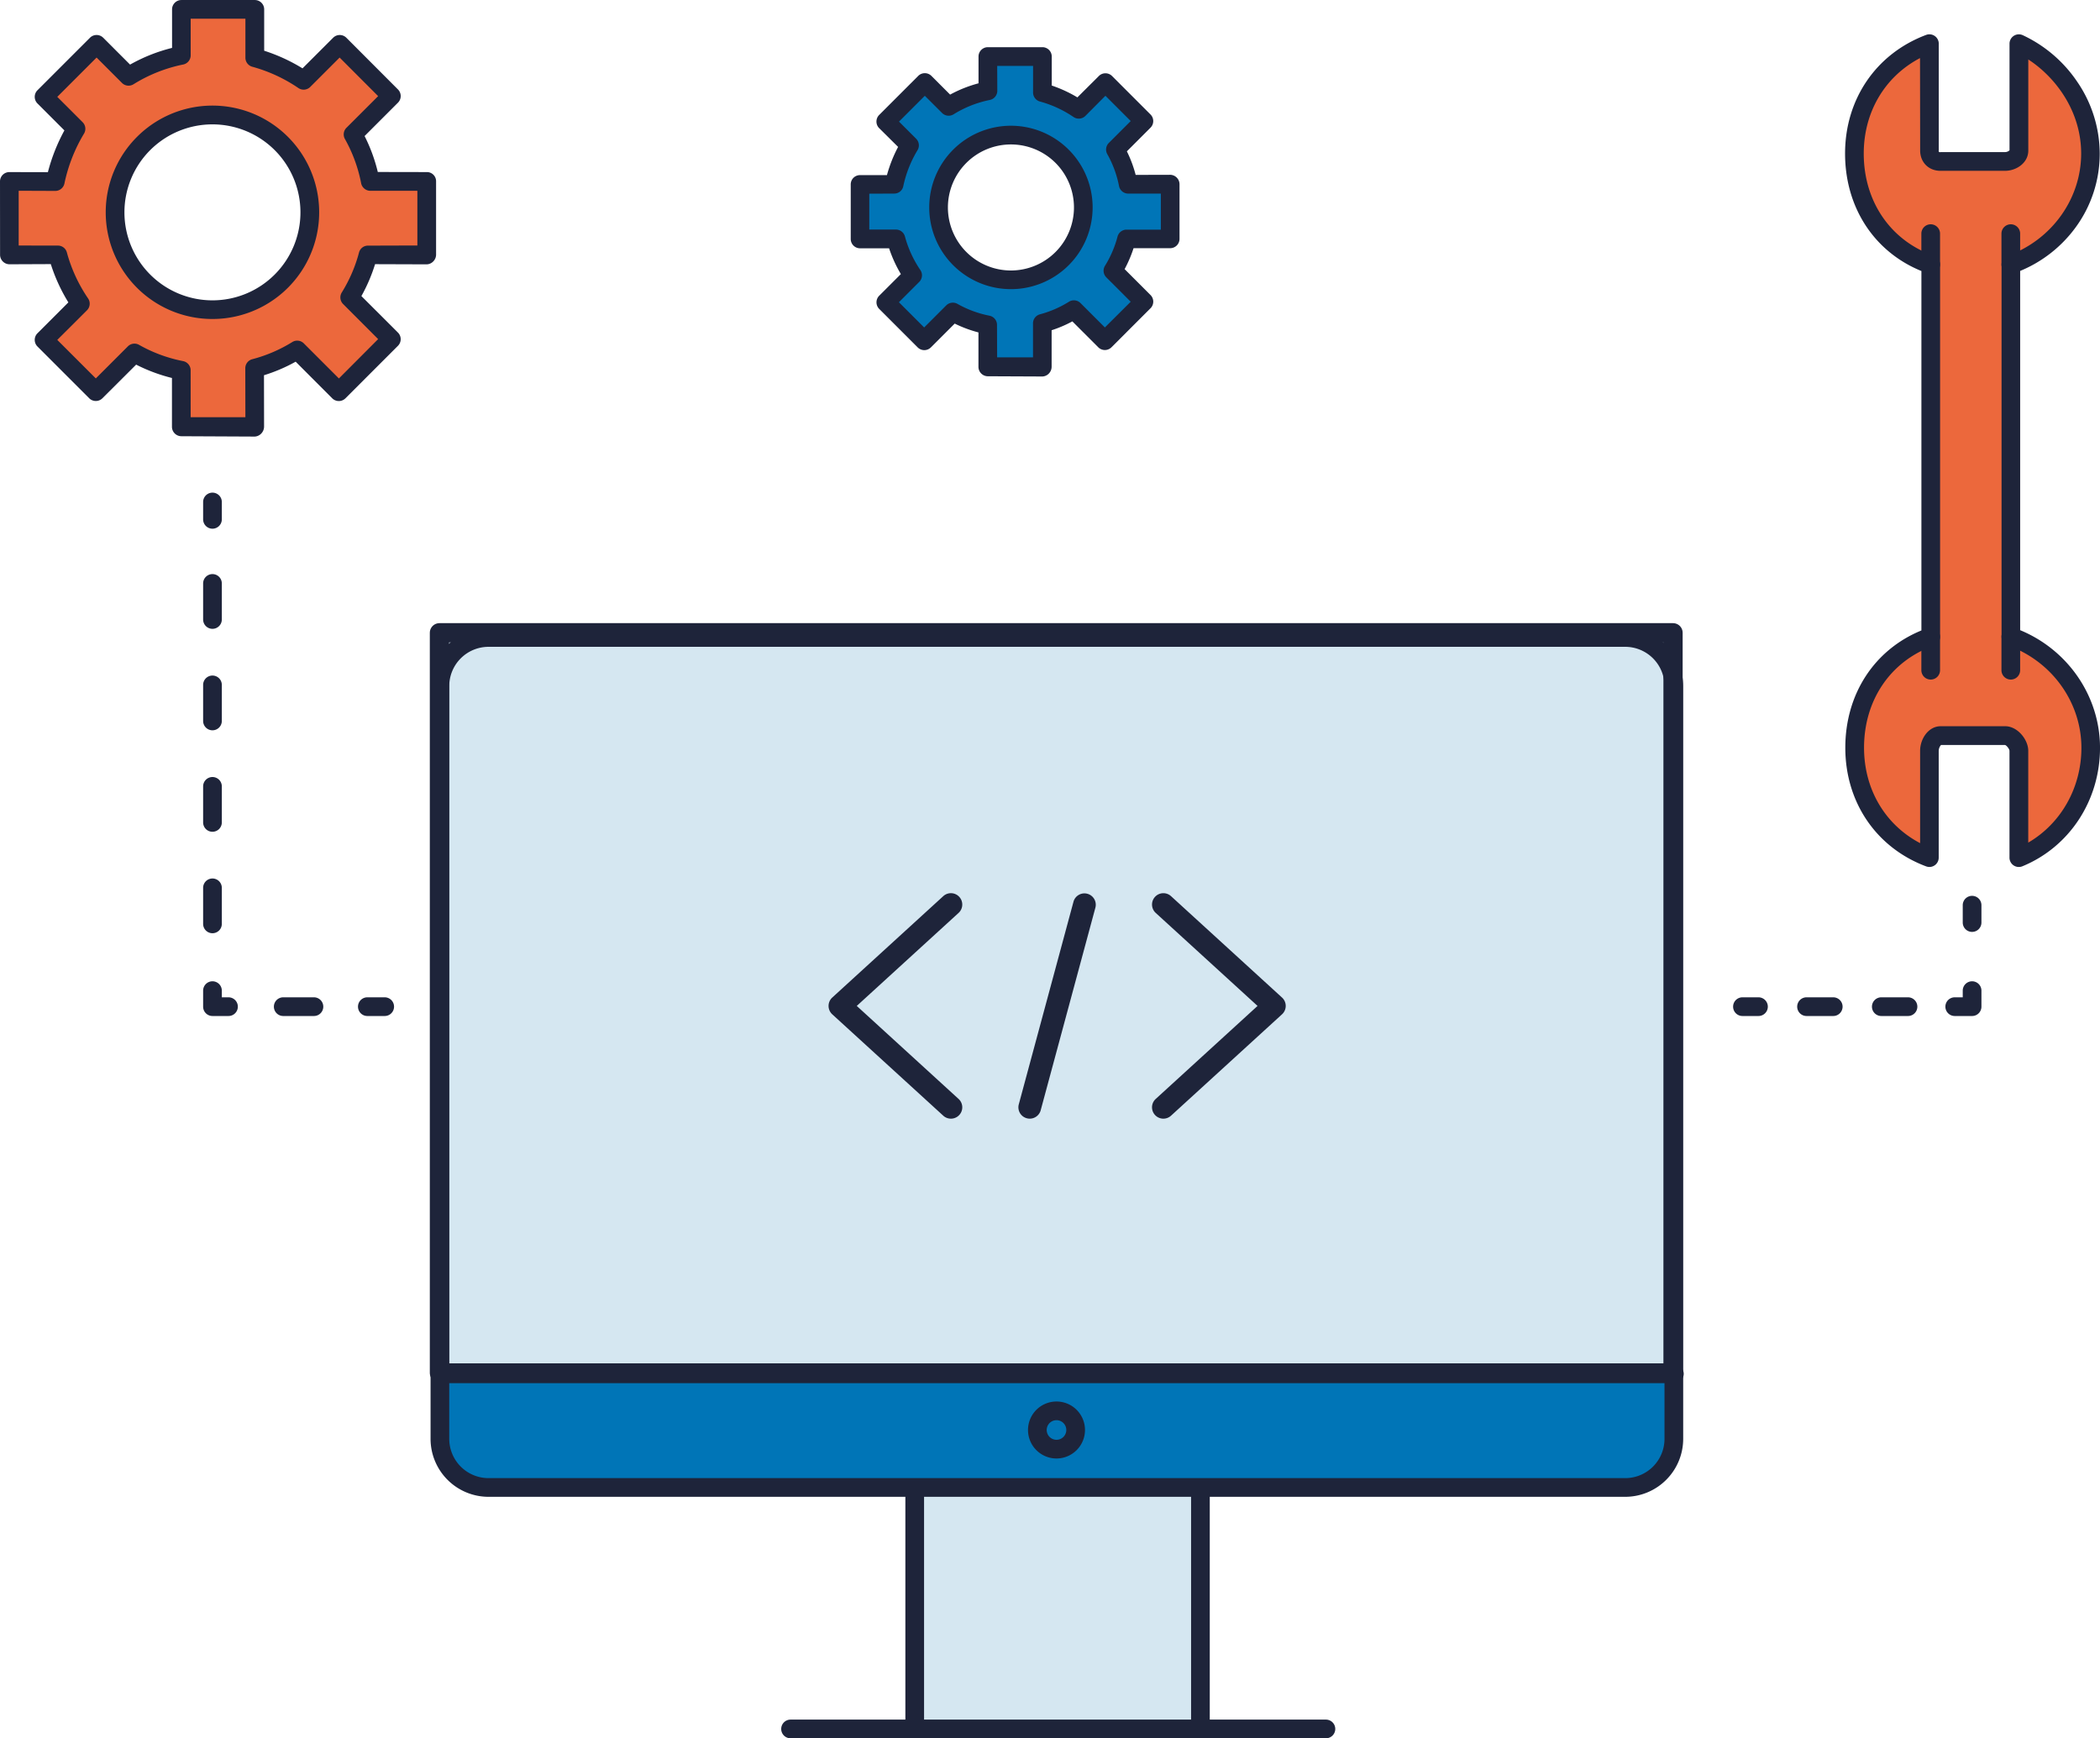 <svg xmlns="http://www.w3.org/2000/svg" viewBox="0 0 1572.96 1301.95"><defs><style>.cls-1,.cls-4{fill:#d5e7f1;}.cls-2{fill:#ec683c;}.cls-3{fill:#0075b7;}.cls-4{stroke:#1e243a;stroke-linecap:round;stroke-linejoin:round;stroke-width:14.4px;}.cls-5{fill:#1e243a;}</style></defs><g id="Layer_2" data-name="Layer 2"><g id="DEVELOPMENT"><rect class="cls-1" x="686.09" y="1112.37" width="212" height="180"/><path class="cls-2" d="M1506.15,476.78V198.14c35-12.57,59.6-45,59.6-83.13,0-37.26-24.6-69.15-53.6-82.29v80c0,5-5.5,8.21-10.46,8.21h-48.34c-5,0-8.2-3.24-8.2-8.21v-80c-35,13.14-56.18,45-56.18,82.29,0,38.12,21.18,70.63,57.18,83.17V477c-36,12.66-57,45.06-57,83,0,37.26,21,69.15,56,82.29v-80c0-5,3.44-11.39,8.41-11.39h48.33c5,0,10.26,6.42,10.26,11.39v80c32-13.14,53.81-45,53.81-82.29C1566,521.84,1541.15,489.25,1506.15,476.78Z"/><line class="cls-3" x1="1446.15" y1="197.95" x2="1446.15" y2="174.95"/><line class="cls-3" x1="1506.15" y1="197.95" x2="1506.15" y2="174.95"/><line class="cls-3" x1="1446.15" y1="501.95" x2="1446.15" y2="476.95"/><line class="cls-3" x1="1506.15" y1="501.95" x2="1506.15" y2="476.95"/><path class="cls-3" d="M876.5,178.92V138.07l-31.42,0a87.17,87.17,0,0,0-9.59-26.1l21.35-21.35L828,61.84l-20,20a90.56,90.56,0,0,0-27.25-12.57l0-26.93H739.92L740,68a89.37,89.37,0,0,0-29.42,11.66l-17.81-17.8L663.48,91.08l17.81,17.81a94.57,94.57,0,0,0-11.52,29.33l-25.62-.07,0,40.82,27,0a90.37,90.37,0,0,0,12.53,27.28l-20.18,20.17,28.81,28.81,21.48-21.49a87.11,87.11,0,0,0,26.08,9.63l0,31.28h40.87l-.06-32.47A86.46,86.46,0,0,0,804.38,232l23.21,23.21L856.83,226l-23.21-23.21a86.74,86.74,0,0,0,10.22-23.84Zm-81,14.78a54.2,54.2,0,1,1,0-76.65A54.19,54.19,0,0,1,795.54,193.7Z"/><path class="cls-2" d="M319.6,190.72V135.77l-42.28,0a117.5,117.5,0,0,0-12.89-35.11L293.14,72,254.39,33.21,227.44,60.15a122,122,0,0,0-36.65-16.92V7h-55l0,34.46A120.2,120.2,0,0,0,96.31,57.16l-24-23.95L33,72.55l24,24A127.16,127.16,0,0,0,41.47,136L7,135.87l0,54.92,36.25-.06a121.63,121.63,0,0,0,16.85,36.71L33,254.58l38.76,38.75,28.91-28.9a117.36,117.36,0,0,0,35.08,13l.05,42.07,55,0-.08-43.69a116.78,116.78,0,0,0,31.86-13.68l31.22,31.22L293.14,254l-31.22-31.22a116.86,116.86,0,0,0,13.74-32.07ZM210.69,210.61a72.92,72.92,0,1,1,0-103.13A72.92,72.92,0,0,1,210.69,210.61Z"/><path class="cls-3" d="M328.15,1028.95h926a0,0,0,0,1,0,0v55.94a31.06,31.06,0,0,1-31.06,31.06H359.21a31.06,31.06,0,0,1-31.06-31.06v-55.94a0,0,0,0,1,0,0Z"/><rect class="cls-4" x="329.15" y="473.95" width="924" height="554.42"/><path class="cls-5" d="M1254.15,1036h-924a7,7,0,1,1,0-14h924a7,7,0,0,1,0,14Z"/><path class="cls-5" d="M685.15,1298a7,7,0,0,1-7-7V1117a7,7,0,0,1,14,0v174A7,7,0,0,1,685.15,1298Z"/><path class="cls-5" d="M899.15,1298a7,7,0,0,1-7-7V1117a7,7,0,0,1,14,0v174A7,7,0,0,1,899.15,1298Z"/><path class="cls-5" d="M993.15,1302h-401a7,7,0,1,1,0-14h401a7,7,0,0,1,0,14Z"/><path class="cls-5" d="M791.36,1092.42a21.34,21.34,0,1,1,21.33-21.34A21.36,21.36,0,0,1,791.36,1092.42Zm0-28.68a7.34,7.34,0,1,0,7.33,7.34A7.34,7.34,0,0,0,791.36,1063.74Z"/><path class="cls-5" d="M1217.36,1121.13H365.91a43.45,43.45,0,0,1-43.41-43.4V513.88a43.45,43.45,0,0,1,43.41-43.4h851.45a43.45,43.45,0,0,1,43.4,43.4v563.85A43.45,43.45,0,0,1,1217.36,1121.13ZM365.91,484.48a29.44,29.44,0,0,0-29.41,29.4v563.85a29.44,29.44,0,0,0,29.41,29.4h851.45a29.43,29.43,0,0,0,29.4-29.4V513.88a29.43,29.43,0,0,0-29.4-29.4Z"/><path class="cls-5" d="M712.25,837.89a8.46,8.46,0,0,1-5.73-2.23l-83.14-75.93a8.52,8.52,0,0,1,0-12.56l83.14-75.93A8.5,8.5,0,1,1,718,683.79l-76.26,69.66L718,823.11a8.5,8.5,0,0,1-5.73,14.78Z"/><path class="cls-5" d="M871.41,837.89a8.5,8.5,0,0,1-5.74-14.78l76.27-69.66-76.27-69.66a8.5,8.5,0,0,1,11.47-12.55l83.13,75.93a8.5,8.5,0,0,1,0,12.56l-83.13,75.93A8.48,8.48,0,0,1,871.41,837.89Z"/><path class="cls-5" d="M771.32,837.89a8.59,8.59,0,0,1-2.22-.3,8.5,8.5,0,0,1-6-10.42l41-151.87a8.5,8.5,0,0,1,16.41,4.43l-41,151.87A8.52,8.52,0,0,1,771.32,837.89Z"/><path class="cls-5" d="M1445.15,649.36a7,7,0,0,1-2.46-.45c-37.32-14-60.5-48-60.5-88.84,0-40.17,21.69-73.39,57-87.85V203c-35.41-14.41-57.18-47.69-57.18-88,0-40.74,23.26-74.78,60.72-88.85a7,7,0,0,1,9.46,6.56v80a.91.91,0,0,0,1.2,1.21h48.34a5,5,0,0,0,3.46-1.33V32.72a7,7,0,0,1,9.89-6.38,100.39,100.39,0,0,1,40.56,34.52A95.67,95.67,0,0,1,1572.75,115a93.31,93.31,0,0,1-18,55.25,97.53,97.53,0,0,1-41.59,32.68V472c36,14.9,59.81,49.7,59.81,88.09,0,39.41-22.83,74.26-58.15,88.77a7,7,0,0,1-9.66-6.48v-80c0-1.31-2.11-4.05-3.36-4.39H1453.9a6.88,6.88,0,0,0-1.75,4.39v80a7,7,0,0,1-7,7Zm-7-605.86C1411.88,57.28,1396,83.84,1396,115c0,35.94,20.11,65.28,52.49,76.56a7,7,0,0,1,4.69,6.61V477a7,7,0,0,1-4.68,6.61c-32.25,11.34-52.28,40.62-52.28,76.42,0,31.2,15.83,57.75,42,71.5V562.34c0-8.88,6.19-18.39,15.41-18.39h48.33c9.3,0,17.26,10.11,17.26,18.39v68.78c24.49-14.27,39.81-41.1,39.81-71,0-34.12-22.17-64.94-55.16-76.69a7,7,0,0,1-4.65-6.6V198.14a7,7,0,0,1,4.63-6.58c32.88-11.82,55-42.58,55-76.55,0-31.68-19.07-57.13-39.6-70.47v68.2c0,9.39-9.06,15.21-17.46,15.21h-48.34c-8.81,0-15.2-6.4-15.2-15.21Z"/><path class="cls-5" d="M1446.15,205a7,7,0,0,1-7-7V175a7,7,0,0,1,14,0v23A7,7,0,0,1,1446.15,205Z"/><path class="cls-5" d="M1506.15,205a7,7,0,0,1-7-7V175a7,7,0,0,1,14,0v23A7,7,0,0,1,1506.15,205Z"/><path class="cls-5" d="M1446.15,509a7,7,0,0,1-7-7V477a7,7,0,0,1,14,0v25A7,7,0,0,1,1446.15,509Z"/><path class="cls-5" d="M1506.15,509a7,7,0,0,1-7-7V477a7,7,0,0,1,14,0v25A7,7,0,0,1,1506.15,509Z"/><path class="cls-5" d="M159.12,238.93a79.89,79.89,0,0,1-56.51-136.4h0a79.92,79.92,0,1,1,56.51,136.4Zm-46.61-126.5a65.92,65.92,0,1,0,93.23,0,66,66,0,0,0-93.23,0Z"/><path class="cls-5" d="M190.8,327h0l-55-.26a7.09,7.09,0,0,1-7-7.1l0-36.53a125.15,125.15,0,0,1-26.82-10L76.72,298.3a7,7,0,0,1-9.9,0L28.06,259.53a7,7,0,0,1,0-9.9l23.15-23.14a129.1,129.1,0,0,1-13.16-28.67l-31,.13h0a7.12,7.12,0,0,1-7-7.11L0,135.9a7,7,0,0,1,7-7l28.87.07A136.6,136.6,0,0,1,48.24,97.68L28.06,77.5a7,7,0,0,1,0-9.9L67.4,28.26a7,7,0,0,1,9.9,0L97.43,48.38a126.11,126.11,0,0,1,31.45-12.51l0-28.85a7,7,0,0,1,7-7h55a7,7,0,0,1,7,7V38a130.92,130.92,0,0,1,28.71,13.2l22.94-22.93a7,7,0,0,1,9.9,0L298.09,67a7,7,0,0,1,0,9.9l-25,25a123.54,123.54,0,0,1,9.89,26.92l36.66.07h0a6.85,6.85,0,0,1,7,6.86v54.94a7.25,7.25,0,0,1-2.05,5.05A7.1,7.1,0,0,1,319.6,198h0l-38.66-.13a124.61,124.61,0,0,1-10.24,23.89l27.39,27.36a7,7,0,0,1,0,9.88l-39.34,39.34a7,7,0,0,1-9.9,0L221.46,270.9a122.09,122.09,0,0,1-23.73,10.15l.07,38.42a7.57,7.57,0,0,1-2.05,5.19A7.21,7.21,0,0,1,190.8,327Zm-48-14.49,41,0-.07-36.68a7,7,0,0,1,5.19-6.77,109.17,109.17,0,0,0,30-12.86,7,7,0,0,1,8.66,1l26.27,26.27L283.24,254,257,227.72a7,7,0,0,1-1-8.65,109.87,109.87,0,0,0,12.93-30,6.88,6.88,0,0,1,6.76-5.09h0l36.93-.11V142.91l-35.27,0h0a7.07,7.07,0,0,1-6.86-5.71,110.13,110.13,0,0,0-12.13-33.08,7,7,0,0,1,1.15-8.41L283.24,72,254.39,43.11l-22,22a7,7,0,0,1-8.89.83A115.51,115.51,0,0,0,189,50a7,7,0,0,1-5.18-6.76V14h-41l0,27.45a7,7,0,0,1-5.62,6.87A112.73,112.73,0,0,0,100,63.11a7,7,0,0,1-8.65-1l-19-19L42.91,72.55l19,19a7,7,0,0,1,1,8.56,120.17,120.17,0,0,0-14.63,37.22A7,7,0,0,1,41.45,143L14,142.89l0,41,29.25.06h0A6.9,6.9,0,0,1,50.06,189,114.59,114.59,0,0,0,66,223.56a7,7,0,0,1-.85,8.85L42.91,254.59l28.86,28.85,24-24a7,7,0,0,1,8.39-1.15,109.43,109.43,0,0,0,33,12.19,7,7,0,0,1,5.63,6.86Z"/><path class="cls-5" d="M757.22,216.58A61.21,61.21,0,0,1,713.94,112.1h0a61.2,61.2,0,1,1,43.28,104.48ZM723.84,122a47.21,47.21,0,1,0,66.76,0,47.25,47.25,0,0,0-66.76,0Z"/><path class="cls-5" d="M780.76,282h0l-40.87-.18a7.06,7.06,0,0,1-7-7.07l0-25.76a93.87,93.87,0,0,1-17.78-6.62l-17.84,17.83a7,7,0,0,1-9.9,0l-28.81-28.81a7,7,0,0,1,0-9.9l16.21-16.2a98.79,98.79,0,0,1-8.82-19.31l-21.73,0h0a7,7,0,0,1-7-7l0-40.82a7,7,0,0,1,2.05-5,7.11,7.11,0,0,1,5-2l20.08,0a103.35,103.35,0,0,1,8.35-21.12L658.53,96a7,7,0,0,1,0-9.9l29.24-29.24a7,7,0,0,1,9.9,0l14,14a95.83,95.83,0,0,1,21.27-8.46l0-20.06a7,7,0,0,1,7-7h40.85a7,7,0,0,1,7,7l0,21.73A98.31,98.31,0,0,1,807,72.94l16.06-16a7,7,0,0,1,9.9,0l28.8,28.8a7,7,0,0,1,0,9.9l-17.7,17.71A91.4,91.4,0,0,1,850.64,131l25.85-.07h0a7.1,7.1,0,0,1,7,7.09V178.9a7,7,0,0,1-7,7h0l-27.42,0a94.83,94.83,0,0,1-6.7,15.68l19.4,19.4a7,7,0,0,1,0,9.9l-29.24,29.24a7,7,0,0,1-9.9,0l-19.4-19.4a92.07,92.07,0,0,1-15.53,6.63l0,27.24a7.36,7.36,0,0,1-2,5.12A7.13,7.13,0,0,1,780.76,282Zm-33.88-14.34h26.87l0-25.46a7,7,0,0,1,5.2-6.77A79.39,79.39,0,0,0,800.68,226a7,7,0,0,1,8.65,1l18.26,18.26L846.93,226l-18.26-18.26a7,7,0,0,1-1-8.65,80.45,80.45,0,0,0,9.4-21.9,7,7,0,0,1,6.76-5.19H869.5V145L845.07,145h0a7,7,0,0,1-6.87-5.56,79.6,79.6,0,0,0-8.81-24,7,7,0,0,1,1.14-8.37l16.4-16.4L828,71.73,813,86.81a7,7,0,0,1-8.89.84,83.57,83.57,0,0,0-25.13-11.6,7,7,0,0,1-5.18-6.77V49.36H746.93L747,68a7,7,0,0,1-5.62,6.87,82.07,82.07,0,0,0-27.11,10.75,7,7,0,0,1-8.64-1L692.72,71.74,673.38,91.08l12.86,12.86a7,7,0,0,1,1,8.56,87,87,0,0,0-10.66,27,6.89,6.89,0,0,1-6.86,5.49h0l-18.6.08,0,26.87,19.94,0h0a7,7,0,0,1,6.76,5.18,83.33,83.33,0,0,0,11.56,25.15,7,7,0,0,1-.84,8.88l-15.23,15.22,18.91,18.91,16.54-16.54a7,7,0,0,1,8.39-1.14,79.76,79.76,0,0,0,24,8.86,7,7,0,0,1,5.63,6.86Z"/><path class="cls-5" d="M159.15,396a7,7,0,0,1-7-7V376a7,7,0,0,1,14,0v13A7,7,0,0,1,159.15,396Z"/><path class="cls-5" d="M159.15,699a7,7,0,0,1-7-7V665a7,7,0,0,1,14,0v27A7,7,0,0,1,159.15,699Zm0-76a7,7,0,0,1-7-7V589a7,7,0,0,1,14,0v27A7,7,0,0,1,159.15,623Zm0-76a7,7,0,0,1-7-7V513a7,7,0,0,1,14,0v27A7,7,0,0,1,159.15,547Zm0-76a7,7,0,0,1-7-7V437a7,7,0,0,1,14,0v27A7,7,0,0,1,159.15,471Z"/><path class="cls-5" d="M171.15,761h-12a7,7,0,0,1-7-7V742a7,7,0,0,1,14,0v5h5a7,7,0,0,1,0,14Z"/><path class="cls-5" d="M235.15,761h-23a7,7,0,1,1,0-14h23a7,7,0,0,1,0,14Z"/><path class="cls-5" d="M288.15,761h-13a7,7,0,1,1,0-14h13a7,7,0,0,1,0,14Z"/><path class="cls-5" d="M1477.15,698a7,7,0,0,1-7-7V678a7,7,0,0,1,14,0v13A7,7,0,0,1,1477.15,698Z"/><path class="cls-5" d="M1477.15,761h-13a7,7,0,0,1,0-14h6v-5a7,7,0,0,1,14,0v12A7,7,0,0,1,1477.15,761Z"/><path class="cls-5" d="M1429.15,761h-20a7,7,0,0,1,0-14h20a7,7,0,0,1,0,14Zm-56,0h-20a7,7,0,0,1,0-14h20a7,7,0,0,1,0,14Z"/><path class="cls-5" d="M1317.15,761h-12a7,7,0,0,1,0-14h12a7,7,0,0,1,0,14Z"/></g></g></svg>
